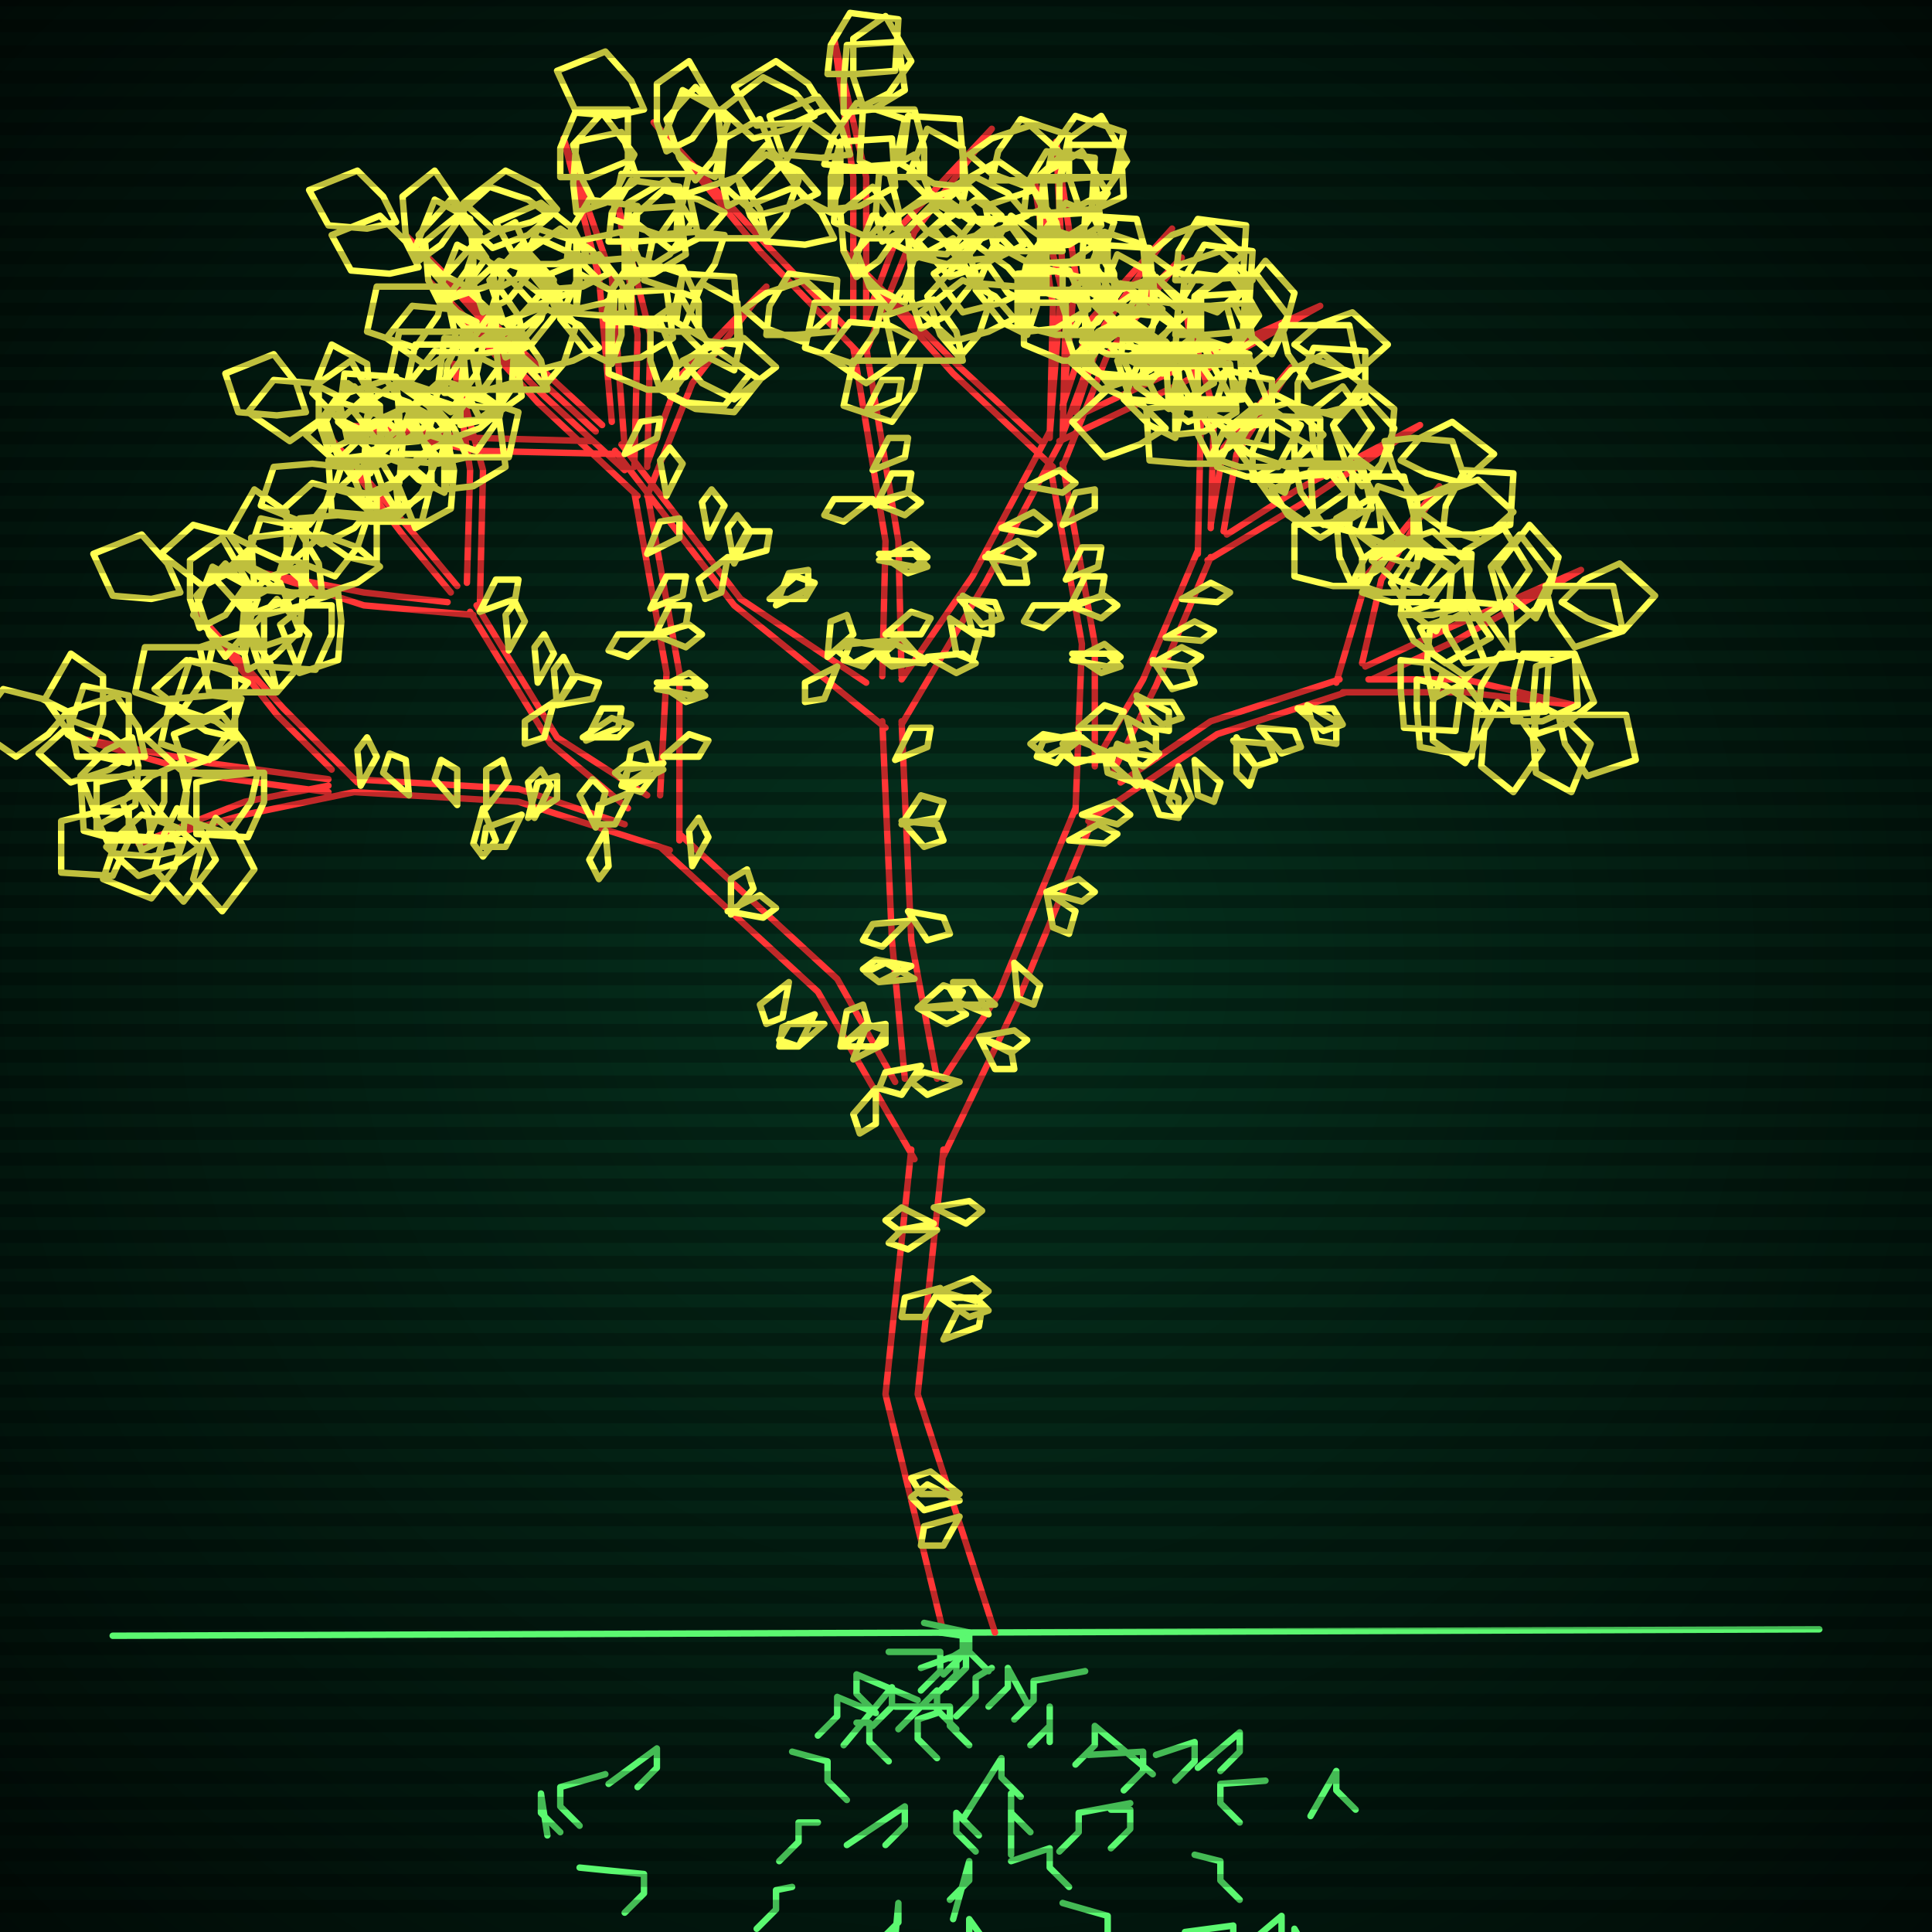 <svg xmlns="http://www.w3.org/2000/svg"
             width="600" height="600"
            >
    
            <style>
                @keyframes glow {0 % {opacity: 0.6;}
                3% {opacity: 0.9;} 30% {opacity: 0.6} 70% {opacity: 0.9}}
    
                .flicker {
                animation: glow 3s linear infinite alternate;
                animation-duration: 1.3s;
                animation-delay: 2.6s;
            }
    
    
            </style>
    
            <defs>
                <radialGradient id="screenGradient"
                                r="100%"
                >
                    <stop offset="0%" stop-color="#05321e"/>
                    <stop offset="90%" stop-color="black"/>
    
                </radialGradient>
            </defs>
    
            <rect
                fill="black"
                width="600" height="600"/>
    
            <rect
                className="flicker"
                fill="url(#screenGradient)"
                width="600" height="600"/>
    
    
            <path
                id="ground-path"
                className="flicker"
                style="fill: none;stroke: #5bf870;stroke-width:2px;stroke-linecap:round;stroke-linejoin:round;stroke-miterlimit:4;stroke-dasharray:none"
                d="M 35 508 L 565 506 "
            />
            <path
                id="branch-path"
                className="flicker"
                style="fill: none;stroke: #ff3636;stroke-width:2px;stroke-linecap:round;stroke-linejoin:round;stroke-miterlimit:4;stroke-dasharray:none"
                d="M 293 507 L 275 433 L 283 357 M 293 357 L 285 433 L 309 507 M 284 360 L 254 308 L 205 263 M 211 259 L 260 304 L 278 336 M 208 264 L 161 249 L 110 246 M 110 242 L 161 245 L 194 256 M 110 246 L 76 253 L 43 262 L 76 249 L 102 244 M 102 246 L 65 241 L 23 229 L 65 237 L 102 242 M 103 239 L 86 222 L 60 189 L 88 220 L 111 243 M 195 251 L 171 231 L 146 190 M 148 188 L 173 229 L 201 247 M 147 191 L 113 188 L 82 178 L 113 184 L 139 187 M 140 184 L 125 166 L 100 133 L 127 164 L 142 182 M 145 181 L 146 146 L 141 113 L 150 146 L 149 189 M 205 247 L 207 209 L 197 153 M 201 153 L 211 209 L 211 261 M 198 154 L 167 125 L 133 87 L 169 123 L 194 146 M 197 145 L 198 104 L 192 64 L 202 104 L 201 145 M 201 144 L 211 117 L 238 89 L 215 119 L 201 154 M 281 335 L 277 292 L 274 224 M 280 224 L 283 292 L 291 335 M 275 226 L 228 188 L 191 140 M 193 138 L 230 186 L 269 212 M 192 141 L 148 140 L 107 132 L 148 136 L 184 137 M 185 134 L 160 111 L 126 73 L 162 109 L 187 132 M 190 131 L 186 86 L 175 43 L 190 86 L 194 139 M 274 210 L 275 168 L 265 108 M 269 108 L 279 168 L 280 210 M 266 109 L 236 78 L 203 38 L 238 76 L 262 101 M 265 100 L 265 55 L 259 12 L 269 55 L 269 100 M 269 99 L 280 70 L 308 40 L 284 72 L 269 109 M 280 211 L 302 179 L 326 134 M 330 136 L 306 181 L 280 225 M 326 135 L 330 85 L 328 44 L 334 85 L 330 127 M 330 126 L 339 99 L 364 71 L 343 101 L 334 128 M 335 129 L 365 115 L 410 95 L 367 119 L 329 137 M 293 335 L 310 309 L 334 251 M 340 253 L 316 311 L 293 359 M 334 252 L 336 200 L 326 144 M 330 144 L 340 200 L 340 238 M 327 145 L 296 116 L 262 78 L 298 114 L 323 137 M 326 136 L 327 95 L 321 55 L 331 95 L 330 136 M 330 135 L 340 108 L 367 80 L 344 110 L 330 145 M 340 237 L 355 211 L 372 171 M 376 173 L 359 213 L 346 239 M 372 172 L 373 128 L 368 94 L 377 128 L 376 164 M 376 163 L 380 139 L 401 114 L 384 141 L 380 165 M 381 166 L 403 152 L 441 132 L 405 156 L 375 174 M 348 243 L 376 224 L 416 211 M 418 215 L 378 228 L 338 255 M 415 212 L 425 178 L 447 151 L 429 180 L 423 206 M 424 207 L 450 195 L 491 177 L 452 199 L 426 211 M 425 211 L 455 211 L 489 219 L 455 215 L 417 215 "
            />
            <path
                id="leaf-path"
                className="flicker"
                style="fill: none;stroke: #ffff52;stroke-width:2px;stroke-linecap:round;stroke-linejoin:round;stroke-miterlimit:4;stroke-dasharray:none"
                d="M 290 375 L 301 373 L 305 376 L 300 380 L 290 375 M 292 400 L 287 409 L 280 409 L 281 403 L 292 400 M 298 464 L 286 464 L 283 459 L 289 457 L 298 464 M 290 380 L 279 382 L 275 379 L 280 375 L 290 380 M 292 401 L 302 397 L 307 401 L 303 404 L 292 401 M 293 416 L 298 406 L 305 406 L 304 412 L 293 416 M 298 471 L 293 480 L 286 480 L 287 474 L 298 471 M 298 466 L 287 469 L 283 465 L 288 461 L 298 466 M 292 403 L 303 403 L 307 407 L 301 409 L 292 403 M 291 382 L 282 388 L 276 386 L 280 382 L 291 382 M 265 329 L 269 319 L 275 318 L 275 324 L 265 329 M 245 305 L 243 316 L 238 318 L 236 312 L 245 305 M 256 318 L 248 325 L 242 323 L 245 318 L 256 318 M 226 283 L 236 278 L 241 282 L 237 285 L 226 283 M 215 269 L 214 258 L 217 254 L 220 260 L 215 269 M 272 338 L 272 349 L 267 352 L 265 346 L 272 338 M 261 325 L 269 318 L 275 320 L 272 325 L 261 325 M 227 284 L 227 273 L 232 270 L 234 276 L 227 284 M 261 325 L 263 314 L 268 312 L 270 319 L 261 325 M 253 315 L 248 325 L 242 325 L 243 319 L 253 315 M 162 253 L 157 263 L 150 263 L 151 257 L 162 253 M 112 244 L 111 233 L 114 229 L 117 235 L 112 244 M 150 251 L 154 261 L 150 266 L 147 262 L 150 251 M 164 254 L 167 243 L 173 241 L 173 248 L 164 254 M 127 247 L 119 240 L 121 234 L 126 236 L 127 247 M 188 258 L 189 269 L 186 273 L 183 267 L 188 258 M 151 251 L 151 239 L 156 236 L 158 242 L 151 251 M 142 250 L 135 242 L 137 236 L 142 239 L 142 250 M 185 257 L 180 247 L 184 242 L 188 246 L 185 257 M 166 254 L 164 243 L 168 239 L 171 244 L 166 254 M 82 240 L 82 249 L 77 260 L 61 259 L 61 243 L 73 240 L 82 240 M 57 261 L 54 270 L 47 279 L 32 273 L 36 261 L 48 260 L 57 261 M 40 252 L 40 261 L 35 272 L 19 271 L 19 255 L 31 252 L 40 252 M 56 264 L 47 266 L 35 265 L 29 252 L 44 246 L 52 255 L 56 264 M 55 251 L 62 257 L 67 267 L 57 280 L 48 270 L 51 259 L 55 251 M 80 240 L 78 249 L 71 259 L 56 254 L 59 240 L 71 240 L 80 240 M 47 261 L 37 261 L 26 258 L 25 242 L 40 241 L 46 252 L 47 261 M 62 263 L 55 268 L 43 272 L 33 263 L 44 253 L 55 257 L 62 263 M 67 254 L 74 260 L 79 270 L 69 283 L 60 273 L 63 262 L 67 254 M 79 240 L 70 241 L 58 240 L 54 228 L 69 222 L 76 231 L 79 240 M 41 234 L 34 239 L 22 243 L 12 234 L 23 224 L 34 228 L 41 234 M 21 221 L 15 228 L 5 235 L -8 226 L 1 214 L 13 217 L 21 221 M 40 237 L 31 235 L 21 228 L 26 213 L 40 216 L 40 228 L 40 237 M 41 229 L 43 238 L 42 250 L 31 256 L 25 241 L 33 233 L 41 229 M 74 229 L 67 235 L 56 239 L 45 229 L 55 220 L 67 224 L 74 229 M 29 231 L 21 227 L 14 217 L 22 203 L 32 210 L 32 222 L 29 231 M 45 235 L 36 235 L 24 235 L 21 221 L 36 216 L 43 226 L 45 235 M 56 237 L 58 246 L 57 258 L 44 264 L 38 249 L 47 241 L 56 237 M 73 229 L 64 227 L 54 220 L 59 205 L 73 208 L 73 220 L 73 229 M 51 240 L 51 249 L 46 260 L 30 259 L 30 243 L 42 240 L 51 240 M 56 184 L 47 186 L 35 185 L 29 172 L 44 166 L 52 175 L 56 184 M 70 204 L 65 197 L 61 185 L 70 175 L 80 186 L 76 197 L 70 204 M 66 201 L 64 210 L 57 220 L 42 215 L 45 201 L 57 201 L 66 201 M 86 215 L 77 215 L 65 215 L 62 201 L 77 196 L 84 206 L 86 215 M 62 195 L 59 186 L 59 174 L 69 167 L 77 181 L 70 191 L 62 195 M 76 203 L 68 199 L 60 191 L 66 176 L 77 182 L 78 194 L 76 203 M 75 217 L 72 226 L 65 236 L 50 231 L 53 217 L 66 216 L 75 217 M 86 215 L 81 208 L 77 196 L 86 186 L 96 197 L 92 208 L 86 215 M 77 212 L 71 219 L 61 224 L 48 214 L 58 205 L 69 208 L 77 212 M 77 208 L 75 199 L 76 187 L 87 181 L 93 196 L 85 204 L 77 208 M 149 190 L 154 180 L 161 180 L 160 186 L 149 190 M 172 218 L 169 229 L 163 231 L 163 224 L 172 218 M 181 229 L 190 223 L 196 225 L 192 229 L 181 229 M 158 202 L 157 191 L 160 187 L 163 193 L 158 202 M 196 246 L 191 256 L 185 256 L 186 250 L 196 246 M 173 219 L 179 210 L 186 212 L 184 217 L 173 219 M 167 212 L 166 201 L 169 197 L 172 203 L 167 212 M 194 244 L 196 233 L 201 231 L 203 238 L 194 244 M 182 230 L 187 220 L 193 220 L 192 226 L 182 230 M 173 219 L 172 208 L 175 204 L 178 210 L 173 219 M 96 182 L 88 187 L 77 191 L 67 180 L 78 170 L 89 175 L 96 182 M 79 170 L 73 177 L 63 182 L 50 172 L 60 163 L 71 166 L 79 170 M 95 185 L 86 183 L 76 176 L 81 161 L 95 164 L 95 176 L 95 185 M 93 176 L 94 185 L 93 197 L 81 201 L 75 186 L 84 179 L 93 176 M 118 176 L 111 181 L 99 185 L 89 176 L 100 166 L 111 170 L 118 176 M 86 180 L 78 176 L 71 166 L 79 152 L 89 159 L 89 171 L 86 180 M 100 184 L 91 184 L 79 183 L 78 167 L 93 165 L 99 175 L 100 184 M 105 184 L 106 193 L 105 205 L 93 209 L 87 194 L 96 187 L 105 184 M 117 175 L 108 173 L 98 166 L 103 151 L 117 154 L 117 166 L 117 175 M 103 188 L 103 197 L 98 208 L 82 207 L 82 191 L 94 188 L 103 188 M 95 128 L 86 129 L 74 128 L 70 116 L 85 110 L 92 119 L 95 128 M 110 149 L 105 142 L 101 130 L 110 120 L 120 131 L 116 142 L 110 149 M 106 145 L 103 154 L 96 163 L 81 157 L 85 145 L 97 144 L 106 145 M 124 160 L 115 160 L 103 159 L 102 143 L 117 141 L 123 151 L 124 160 M 102 140 L 99 131 L 99 119 L 109 112 L 117 126 L 110 136 L 102 140 M 115 147 L 107 143 L 100 133 L 108 119 L 118 126 L 118 138 L 115 147 M 114 161 L 111 170 L 104 179 L 89 173 L 93 161 L 105 160 L 114 161 M 124 160 L 119 152 L 115 141 L 126 131 L 136 142 L 131 153 L 124 160 M 116 157 L 110 164 L 100 169 L 87 159 L 97 150 L 108 153 L 116 157 M 115 153 L 113 144 L 114 132 L 127 126 L 133 141 L 124 149 L 115 153 M 143 132 L 143 123 L 144 111 L 160 108 L 162 123 L 152 130 L 143 132 M 134 131 L 127 136 L 115 140 L 105 131 L 116 121 L 127 125 L 134 131 M 138 153 L 130 149 L 122 141 L 128 126 L 139 132 L 140 144 L 138 153 M 138 122 L 139 113 L 145 102 L 160 103 L 159 119 L 148 122 L 138 122 M 149 130 L 145 122 L 144 110 L 154 102 L 163 115 L 156 125 L 149 130 M 135 151 L 128 156 L 116 160 L 106 151 L 117 141 L 128 145 L 135 151 M 138 152 L 138 143 L 139 131 L 155 130 L 157 145 L 147 151 L 138 152 M 145 142 L 136 144 L 124 143 L 118 130 L 133 124 L 141 133 L 145 142 M 137 142 L 139 133 L 146 123 L 161 128 L 158 142 L 146 142 L 137 142 M 138 133 L 130 137 L 118 138 L 110 128 L 123 119 L 133 126 L 138 133 M 203 197 L 195 204 L 189 202 L 192 197 L 203 197 M 204 212 L 215 212 L 219 216 L 213 218 L 204 212 M 201 172 L 205 162 L 211 161 L 211 167 L 201 172 M 206 239 L 196 244 L 191 240 L 195 237 L 206 239 M 203 197 L 214 194 L 218 197 L 213 201 L 203 197 M 202 189 L 207 179 L 213 179 L 212 185 L 202 189 M 206 235 L 214 228 L 220 230 L 217 235 L 206 235 M 204 214 L 214 209 L 219 213 L 215 216 L 204 214 M 203 198 L 208 188 L 214 188 L 213 194 L 203 198 M 206 237 L 199 246 L 193 244 L 195 239 L 206 237 M 130 83 L 121 85 L 109 84 L 103 73 L 118 67 L 126 75 L 130 83 M 147 105 L 141 98 L 137 87 L 147 76 L 156 86 L 152 98 L 147 105 M 145 103 L 143 112 L 136 122 L 121 117 L 124 103 L 136 103 L 145 103 M 170 121 L 161 121 L 149 121 L 146 107 L 161 102 L 168 112 L 170 121 M 137 95 L 133 87 L 132 75 L 142 67 L 151 80 L 144 90 L 137 95 M 152 103 L 144 99 L 136 91 L 142 76 L 153 82 L 154 94 L 152 103 M 157 121 L 155 130 L 148 140 L 133 135 L 136 121 L 148 121 L 157 121 M 169 120 L 163 113 L 159 101 L 169 90 L 179 101 L 175 113 L 169 120 M 155 114 L 150 121 L 140 128 L 127 119 L 135 109 L 147 110 L 155 114 M 157 111 L 154 102 L 154 90 L 167 83 L 173 97 L 165 107 L 157 111 M 194 86 L 194 77 L 195 65 L 211 64 L 213 79 L 203 85 L 194 86 M 185 86 L 177 91 L 166 95 L 156 84 L 167 74 L 178 79 L 185 86 M 190 113 L 182 109 L 174 99 L 180 85 L 193 92 L 193 104 L 190 113 M 189 75 L 190 66 L 196 56 L 211 58 L 210 74 L 198 75 L 189 75 M 200 84 L 196 75 L 195 63 L 207 56 L 215 69 L 208 79 L 200 84 M 186 108 L 178 112 L 167 115 L 157 106 L 170 96 L 180 101 L 186 108 M 190 112 L 190 103 L 191 91 L 207 90 L 209 105 L 199 111 L 190 112 M 196 97 L 187 98 L 175 97 L 171 85 L 186 79 L 193 88 L 196 97 M 188 99 L 190 90 L 197 80 L 212 85 L 209 99 L 197 99 L 188 99 M 189 85 L 181 89 L 169 90 L 161 80 L 174 71 L 184 78 L 189 85 M 217 103 L 208 103 L 196 100 L 196 84 L 212 83 L 217 94 L 217 103 M 205 121 L 202 112 L 202 100 L 212 93 L 220 107 L 213 117 L 205 121 M 231 96 L 238 91 L 250 87 L 260 96 L 249 106 L 238 102 L 231 96 M 238 104 L 239 95 L 245 85 L 260 87 L 259 103 L 247 104 L 238 104 M 210 121 L 201 121 L 189 116 L 189 100 L 205 100 L 210 112 L 210 121 M 205 121 L 210 114 L 220 107 L 233 116 L 225 126 L 213 125 L 205 121 M 228 115 L 220 111 L 212 103 L 218 88 L 229 94 L 230 106 L 228 115 M 212 112 L 220 108 L 231 105 L 241 114 L 228 124 L 218 119 L 212 112 M 229 107 L 220 106 L 210 100 L 212 85 L 228 86 L 229 98 L 229 107 M 208 123 L 213 116 L 223 109 L 236 118 L 228 128 L 216 127 L 208 123 M 282 286 L 274 294 L 268 292 L 271 287 L 282 286 M 284 304 L 273 305 L 269 302 L 275 299 L 284 304 M 280 255 L 291 256 L 293 261 L 287 263 L 280 255 M 278 236 L 283 226 L 289 226 L 288 232 L 278 236 M 286 331 L 280 340 L 273 338 L 275 333 L 286 331 M 285 313 L 296 312 L 300 315 L 294 318 L 285 313 M 280 256 L 286 247 L 293 249 L 291 254 L 280 256 M 285 313 L 293 306 L 299 308 L 296 313 L 285 313 M 283 300 L 273 305 L 268 301 L 272 298 L 283 300 M 282 283 L 293 285 L 295 290 L 288 292 L 282 283 M 194 141 L 199 131 L 205 130 L 204 136 L 194 141 M 226 173 L 224 184 L 219 186 L 217 180 L 226 173 M 239 186 L 247 179 L 253 181 L 250 186 L 239 186 M 207 154 L 205 143 L 208 139 L 212 144 L 207 154 M 260 207 L 256 217 L 250 218 L 250 212 L 260 207 M 227 174 L 232 165 L 239 165 L 238 171 L 227 174 M 220 167 L 218 156 L 221 152 L 225 157 L 220 167 M 257 204 L 258 193 L 263 191 L 265 197 L 257 204 M 241 188 L 245 178 L 251 177 L 251 183 L 241 188 M 228 175 L 226 164 L 229 160 L 233 165 L 228 175 M 125 135 L 118 141 L 106 145 L 95 135 L 106 125 L 118 129 L 125 135 M 105 123 L 100 130 L 90 137 L 77 128 L 85 118 L 97 119 L 105 123 M 124 138 L 115 137 L 105 131 L 107 116 L 123 117 L 124 129 L 124 138 M 123 129 L 125 138 L 124 150 L 113 156 L 107 141 L 115 133 L 123 129 M 156 127 L 149 133 L 138 137 L 127 127 L 137 118 L 149 122 L 156 127 M 113 134 L 105 130 L 97 122 L 103 107 L 114 113 L 115 125 L 113 134 M 129 137 L 120 137 L 108 137 L 105 123 L 120 118 L 127 128 L 129 137 M 139 137 L 141 146 L 140 158 L 129 164 L 123 149 L 131 141 L 139 137 M 155 127 L 146 126 L 136 120 L 138 105 L 154 106 L 155 118 L 155 127 M 134 141 L 134 150 L 131 162 L 115 162 L 114 146 L 125 141 L 134 141 M 123 69 L 114 71 L 102 70 L 96 59 L 111 53 L 119 61 L 123 69 M 140 91 L 134 84 L 130 73 L 140 62 L 149 72 L 145 84 L 140 91 M 138 89 L 136 98 L 129 108 L 114 103 L 117 89 L 129 89 L 138 89 M 163 107 L 154 107 L 142 107 L 139 93 L 154 88 L 161 98 L 163 107 M 130 81 L 126 73 L 125 61 L 135 53 L 144 66 L 137 76 L 130 81 M 145 89 L 137 85 L 129 77 L 135 62 L 146 68 L 147 80 L 145 89 M 150 107 L 148 116 L 141 126 L 126 121 L 129 107 L 141 107 L 150 107 M 162 106 L 156 99 L 152 87 L 162 76 L 172 87 L 168 99 L 162 106 M 148 100 L 143 107 L 133 114 L 120 105 L 128 95 L 140 96 L 148 100 M 150 97 L 147 88 L 147 76 L 160 69 L 166 83 L 158 93 L 150 97 M 179 66 L 178 57 L 179 44 L 193 41 L 198 56 L 188 63 L 179 66 M 171 67 L 164 73 L 153 77 L 142 67 L 152 58 L 164 62 L 171 67 M 179 96 L 170 93 L 161 86 L 167 71 L 179 75 L 180 87 L 179 96 M 174 55 L 174 46 L 179 34 L 195 34 L 195 50 L 183 55 L 174 55 M 185 64 L 181 56 L 178 45 L 187 35 L 197 48 L 192 58 L 185 64 M 174 90 L 167 96 L 156 100 L 145 90 L 155 81 L 167 85 L 174 90 M 179 96 L 179 87 L 179 75 L 193 72 L 198 87 L 188 94 L 179 96 M 182 79 L 173 82 L 161 82 L 154 69 L 168 63 L 178 71 L 182 79 M 176 81 L 177 72 L 183 62 L 198 64 L 197 80 L 185 81 L 176 81 M 173 65 L 165 69 L 154 72 L 144 63 L 157 53 L 167 58 L 173 65 M 271 155 L 262 162 L 256 160 L 259 155 L 271 155 M 273 172 L 284 172 L 288 176 L 282 178 L 273 172 M 269 128 L 274 118 L 280 118 L 279 124 L 269 128 M 275 201 L 265 206 L 260 202 L 264 199 L 275 201 M 271 156 L 282 153 L 286 156 L 281 160 L 271 156 M 271 146 L 276 136 L 282 136 L 281 142 L 271 146 M 275 197 L 283 190 L 289 192 L 286 197 L 275 197 M 273 174 L 283 169 L 288 173 L 284 176 L 273 174 M 272 157 L 277 147 L 283 147 L 282 153 L 272 157 M 275 199 L 268 207 L 262 205 L 264 200 L 275 199 M 200 34 L 191 36 L 179 35 L 173 22 L 188 16 L 196 25 L 200 34 M 216 56 L 211 49 L 207 37 L 216 27 L 226 38 L 222 49 L 216 56 M 214 54 L 212 63 L 205 73 L 190 68 L 193 54 L 205 54 L 214 54 M 238 74 L 229 74 L 217 74 L 214 60 L 229 55 L 236 65 L 238 74 M 207 47 L 204 38 L 204 26 L 214 19 L 222 33 L 215 43 L 207 47 M 222 55 L 214 51 L 206 43 L 212 28 L 223 34 L 224 46 L 222 55 M 225 73 L 222 82 L 215 92 L 200 87 L 203 73 L 216 72 L 225 73 M 238 74 L 233 67 L 229 55 L 238 45 L 248 56 L 244 67 L 238 74 M 225 66 L 219 73 L 209 78 L 196 68 L 206 59 L 217 62 L 225 66 M 226 64 L 224 55 L 225 43 L 236 37 L 242 52 L 234 60 L 226 64 M 262 35 L 262 26 L 263 14 L 279 13 L 281 28 L 271 34 L 262 35 M 253 36 L 245 40 L 234 43 L 224 34 L 237 24 L 247 29 L 253 36 M 258 66 L 250 62 L 243 52 L 251 38 L 261 45 L 261 57 L 258 66 M 257 23 L 258 14 L 264 4 L 279 6 L 278 22 L 266 23 L 257 23 M 268 33 L 265 24 L 265 12 L 275 5 L 283 19 L 276 29 L 268 33 M 254 60 L 246 64 L 235 67 L 225 58 L 238 48 L 248 53 L 254 60 M 258 65 L 258 55 L 261 44 L 277 43 L 278 58 L 267 64 L 258 65 M 264 48 L 255 49 L 243 48 L 239 36 L 254 30 L 261 39 L 264 48 M 256 51 L 259 42 L 266 32 L 281 37 L 278 51 L 265 52 L 256 51 M 256 34 L 247 38 L 235 39 L 228 27 L 241 19 L 251 26 L 256 34 M 287 55 L 278 55 L 267 50 L 268 34 L 284 34 L 287 46 L 287 55 M 274 75 L 272 66 L 273 54 L 284 48 L 290 63 L 282 71 L 274 75 M 301 48 L 308 43 L 320 39 L 330 48 L 319 58 L 308 54 L 301 48 M 308 56 L 310 47 L 317 37 L 332 42 L 329 56 L 317 56 L 308 56 M 279 74 L 270 74 L 259 69 L 260 53 L 276 53 L 279 65 L 279 74 M 274 74 L 279 67 L 289 60 L 302 69 L 294 79 L 282 78 L 274 74 M 298 67 L 290 63 L 282 55 L 288 40 L 299 46 L 300 58 L 298 67 M 282 65 L 290 61 L 301 58 L 311 67 L 298 77 L 288 72 L 282 65 M 299 58 L 290 57 L 280 51 L 282 36 L 298 37 L 299 49 L 299 58 M 278 76 L 284 69 L 294 62 L 307 71 L 298 83 L 286 80 L 278 76 M 299 185 L 308 190 L 308 197 L 302 196 L 299 185 M 319 151 L 329 146 L 334 150 L 330 153 L 319 151 M 287 206 L 276 205 L 274 200 L 280 198 L 287 206 M 307 172 L 318 175 L 319 181 L 312 181 L 307 172 M 311 164 L 321 159 L 326 163 L 322 166 L 311 164 M 288 204 L 299 203 L 303 206 L 297 209 L 288 204 M 298 186 L 309 187 L 311 192 L 305 194 L 298 186 M 306 173 L 316 168 L 321 172 L 317 175 L 306 173 M 288 205 L 277 207 L 273 204 L 278 200 L 288 205 M 295 192 L 304 198 L 302 205 L 297 203 L 295 192 M 329 66 L 329 57 L 332 45 L 348 45 L 349 61 L 338 66 L 329 66 M 319 67 L 311 71 L 300 74 L 290 65 L 303 55 L 313 60 L 319 67 M 321 95 L 313 91 L 306 81 L 314 67 L 324 74 L 324 86 L 321 95 M 325 55 L 327 46 L 334 36 L 349 41 L 346 55 L 334 55 L 325 55 M 335 64 L 332 55 L 332 43 L 342 36 L 350 50 L 343 60 L 335 64 M 319 90 L 311 94 L 299 97 L 290 85 L 303 76 L 313 83 L 319 90 M 321 94 L 321 85 L 324 73 L 340 73 L 341 89 L 330 94 L 321 94 M 330 78 L 321 78 L 309 78 L 306 64 L 321 59 L 328 69 L 330 78 M 321 81 L 324 72 L 331 63 L 346 69 L 342 81 L 330 82 L 321 81 M 324 65 L 315 68 L 303 68 L 296 58 L 310 50 L 320 57 L 324 65 M 344 86 L 335 86 L 323 83 L 323 67 L 339 66 L 344 77 L 344 86 M 333 104 L 330 95 L 330 83 L 340 76 L 348 90 L 341 100 L 333 104 M 357 79 L 364 73 L 375 69 L 386 79 L 376 88 L 364 84 L 357 79 M 365 87 L 366 78 L 372 68 L 387 70 L 386 86 L 374 87 L 365 87 M 337 104 L 328 104 L 316 101 L 316 85 L 332 84 L 337 95 L 337 104 M 333 103 L 338 95 L 348 88 L 361 96 L 354 108 L 342 107 L 333 103 M 355 97 L 346 94 L 337 87 L 343 72 L 355 76 L 356 88 L 355 97 M 340 95 L 348 90 L 359 86 L 369 97 L 358 107 L 347 102 L 340 95 M 356 89 L 347 88 L 336 82 L 337 67 L 353 68 L 356 79 L 356 89 M 336 106 L 341 99 L 351 92 L 364 101 L 356 111 L 344 110 L 336 106 M 348 112 L 349 103 L 355 93 L 370 95 L 369 111 L 357 112 L 348 112 M 398 101 L 407 101 L 419 101 L 422 115 L 407 120 L 400 110 L 398 101 M 402 107 L 409 101 L 420 97 L 431 107 L 421 116 L 409 112 L 402 107 M 361 116 L 354 111 L 347 101 L 356 88 L 366 96 L 365 108 L 361 116 M 349 112 L 358 109 L 370 109 L 377 119 L 363 127 L 353 120 L 349 112 M 388 114 L 384 106 L 381 95 L 390 85 L 400 98 L 395 108 L 388 114 M 364 107 L 373 107 L 385 108 L 386 124 L 371 126 L 365 116 L 364 107 M 395 110 L 388 104 L 383 94 L 393 81 L 402 91 L 399 102 L 395 110 M 355 115 L 364 112 L 376 112 L 383 125 L 369 131 L 359 123 L 355 115 M 376 112 L 373 103 L 373 91 L 383 84 L 391 98 L 384 108 L 376 112 M 307 315 L 297 311 L 296 305 L 302 305 L 307 315 M 325 277 L 334 283 L 332 290 L 327 288 L 325 277 M 332 261 L 341 256 L 347 259 L 343 262 L 332 261 M 298 336 L 288 340 L 283 336 L 287 333 L 298 336 M 304 322 L 314 326 L 315 332 L 309 332 L 304 322 M 325 277 L 335 273 L 340 277 L 336 280 L 325 277 M 304 322 L 315 320 L 319 323 L 314 327 L 304 322 M 309 312 L 298 312 L 295 307 L 301 305 L 309 312 M 315 299 L 323 306 L 321 312 L 316 310 L 315 299 M 336 253 L 346 249 L 351 253 L 347 256 L 336 253 M 332 188 L 324 195 L 318 193 L 321 188 L 332 188 M 333 203 L 344 203 L 348 207 L 342 209 L 333 203 M 330 163 L 334 153 L 340 152 L 340 158 L 330 163 M 335 230 L 325 235 L 320 231 L 324 228 L 335 230 M 332 188 L 343 185 L 347 188 L 342 192 L 332 188 M 331 180 L 336 170 L 342 170 L 341 176 L 331 180 M 335 226 L 343 219 L 349 221 L 346 226 L 335 226 M 333 205 L 343 200 L 348 204 L 344 207 L 333 205 M 332 189 L 337 179 L 343 179 L 342 185 L 332 189 M 335 228 L 328 237 L 322 235 L 324 230 L 335 228 M 259 74 L 250 76 L 238 75 L 232 64 L 247 58 L 255 66 L 259 74 M 276 96 L 270 89 L 266 78 L 276 67 L 285 77 L 281 89 L 276 96 M 274 94 L 272 103 L 265 113 L 250 108 L 253 94 L 265 94 L 274 94 M 299 112 L 290 112 L 278 112 L 275 98 L 290 93 L 297 103 L 299 112 M 266 86 L 262 78 L 261 66 L 271 58 L 280 71 L 273 81 L 266 86 M 281 94 L 273 90 L 265 82 L 271 67 L 282 73 L 283 85 L 281 94 M 286 112 L 284 121 L 277 131 L 262 126 L 265 112 L 277 112 L 286 112 M 298 111 L 292 104 L 288 92 L 298 81 L 308 92 L 304 104 L 298 111 M 284 105 L 279 112 L 269 119 L 256 110 L 264 100 L 276 101 L 284 105 M 286 102 L 283 93 L 283 81 L 296 74 L 302 88 L 294 98 L 286 102 M 323 77 L 323 68 L 324 56 L 340 55 L 342 70 L 332 76 L 323 77 M 314 77 L 306 82 L 295 86 L 285 75 L 296 65 L 307 70 L 314 77 M 319 104 L 311 100 L 303 90 L 309 76 L 322 83 L 322 95 L 319 104 M 318 66 L 319 57 L 325 47 L 340 49 L 339 65 L 327 66 L 318 66 M 329 75 L 325 66 L 324 54 L 336 47 L 344 60 L 337 70 L 329 75 M 315 99 L 307 103 L 296 106 L 286 97 L 299 87 L 309 92 L 315 99 M 319 103 L 319 94 L 320 82 L 336 81 L 338 96 L 328 102 L 319 103 M 325 88 L 316 89 L 304 88 L 300 76 L 315 70 L 322 79 L 325 88 M 317 90 L 319 81 L 326 71 L 341 76 L 338 90 L 326 90 L 317 90 M 318 76 L 310 80 L 298 81 L 290 71 L 303 62 L 313 69 L 318 76 M 346 94 L 337 94 L 325 91 L 325 75 L 341 74 L 346 85 L 346 94 M 334 112 L 331 103 L 331 91 L 341 84 L 349 98 L 342 108 L 334 112 M 360 87 L 367 82 L 379 78 L 389 87 L 378 97 L 367 93 L 360 87 M 367 95 L 368 86 L 374 76 L 389 78 L 388 94 L 376 95 L 367 95 M 339 112 L 330 112 L 318 107 L 318 91 L 334 91 L 339 103 L 339 112 M 334 112 L 339 105 L 349 98 L 362 107 L 354 117 L 342 116 L 334 112 M 357 106 L 349 102 L 341 94 L 347 79 L 358 85 L 359 97 L 357 106 M 341 103 L 349 99 L 360 96 L 370 105 L 357 115 L 347 110 L 341 103 M 358 98 L 349 97 L 339 91 L 341 76 L 357 77 L 358 89 L 358 98 M 337 114 L 342 107 L 352 100 L 365 109 L 357 119 L 345 118 L 337 114 M 353 216 L 363 221 L 363 227 L 357 226 L 353 216 M 367 186 L 376 181 L 382 184 L 378 187 L 367 186 M 344 236 L 333 236 L 330 231 L 336 229 L 344 236 M 358 205 L 369 207 L 371 212 L 364 214 L 358 205 M 362 198 L 371 193 L 377 196 L 373 199 L 362 198 M 345 233 L 356 231 L 360 234 L 355 238 L 345 233 M 353 218 L 364 218 L 367 223 L 361 225 L 353 218 M 358 206 L 367 201 L 373 204 L 369 207 L 358 206 M 345 234 L 334 237 L 330 234 L 335 230 L 345 234 M 350 223 L 359 228 L 359 235 L 353 234 L 350 223 M 370 113 L 370 104 L 371 92 L 387 91 L 389 106 L 379 112 L 370 113 M 361 112 L 354 117 L 342 121 L 332 112 L 343 102 L 354 106 L 361 112 M 365 136 L 357 132 L 349 124 L 355 109 L 366 115 L 367 127 L 365 136 M 365 104 L 366 95 L 372 85 L 387 87 L 386 103 L 374 104 L 365 104 M 376 112 L 372 104 L 371 92 L 381 84 L 390 97 L 383 107 L 376 112 M 362 133 L 354 138 L 343 142 L 333 131 L 344 121 L 355 126 L 362 133 M 365 135 L 365 126 L 366 114 L 382 113 L 384 128 L 374 134 L 365 135 M 372 124 L 363 125 L 351 124 L 347 112 L 362 106 L 369 115 L 372 124 M 364 124 L 366 115 L 373 105 L 388 110 L 385 124 L 373 124 L 364 124 M 364 114 L 356 118 L 344 119 L 336 109 L 349 100 L 359 107 L 364 114 M 384 127 L 375 127 L 363 126 L 362 110 L 377 108 L 383 118 L 384 127 M 376 143 L 372 135 L 371 123 L 381 115 L 390 128 L 383 138 L 376 143 M 395 122 L 401 115 L 411 110 L 424 120 L 414 129 L 403 126 L 395 122 M 403 128 L 403 119 L 408 108 L 424 109 L 424 125 L 412 128 L 403 128 M 378 144 L 369 144 L 357 143 L 356 127 L 371 125 L 377 135 L 378 144 M 376 142 L 380 134 L 390 126 L 404 132 L 397 145 L 385 145 L 376 142 M 395 139 L 386 137 L 376 130 L 381 115 L 395 118 L 395 130 L 395 139 M 381 135 L 388 129 L 400 125 L 411 135 L 400 145 L 388 141 L 381 135 M 393 132 L 384 132 L 372 127 L 372 111 L 388 111 L 393 123 L 393 132 M 378 145 L 382 137 L 392 130 L 406 138 L 399 148 L 387 148 L 378 145 M 389 149 L 389 140 L 394 129 L 410 130 L 410 146 L 398 149 L 389 149 M 430 137 L 439 136 L 451 137 L 455 149 L 440 155 L 433 146 L 430 137 M 435 143 L 441 136 L 451 131 L 464 141 L 454 150 L 443 147 L 435 143 M 399 153 L 391 149 L 384 139 L 392 125 L 402 132 L 402 144 L 399 153 M 390 148 L 398 144 L 410 143 L 418 153 L 405 162 L 395 155 L 390 148 M 423 151 L 418 144 L 414 132 L 423 122 L 433 133 L 429 144 L 423 151 M 402 144 L 411 144 L 423 144 L 426 158 L 411 163 L 404 153 L 402 144 M 428 147 L 421 142 L 414 132 L 423 119 L 433 127 L 432 139 L 428 147 M 395 152 L 404 148 L 416 147 L 423 159 L 410 167 L 400 160 L 395 152 M 412 148 L 408 140 L 407 128 L 417 120 L 426 133 L 419 143 L 412 148 M 403 220 L 414 220 L 417 225 L 411 227 L 403 220 M 353 244 L 345 237 L 347 231 L 352 233 L 353 244 M 384 229 L 390 238 L 388 244 L 384 240 L 384 229 M 391 226 L 402 227 L 404 232 L 398 234 L 391 226 M 356 243 L 366 248 L 366 254 L 360 253 L 356 243 M 371 236 L 379 243 L 377 249 L 372 247 L 371 236 M 383 230 L 394 231 L 396 236 L 390 238 L 383 230 M 355 244 L 344 240 L 343 234 L 350 234 L 355 244 M 366 238 L 370 248 L 366 253 L 363 249 L 366 238 M 406 219 L 415 224 L 415 231 L 409 230 L 406 219 M 429 165 L 419 165 L 408 162 L 407 146 L 422 145 L 428 156 L 429 165 M 420 182 L 416 173 L 415 161 L 427 154 L 435 167 L 428 177 L 420 182 M 441 159 L 448 153 L 459 149 L 470 159 L 460 168 L 448 164 L 441 159 M 448 166 L 449 157 L 455 146 L 470 147 L 469 163 L 458 166 L 448 166 M 423 182 L 414 182 L 402 179 L 402 163 L 418 162 L 423 173 L 423 182 M 420 181 L 424 173 L 434 166 L 448 174 L 441 184 L 429 184 L 420 181 M 440 176 L 431 173 L 422 166 L 428 151 L 440 155 L 441 167 L 440 176 M 426 174 L 433 169 L 445 165 L 455 174 L 444 184 L 433 180 L 426 174 M 439 169 L 430 169 L 419 164 L 420 148 L 436 148 L 439 160 L 439 169 M 423 184 L 427 176 L 437 169 L 451 177 L 444 187 L 432 187 L 423 184 M 435 191 L 436 182 L 442 171 L 457 172 L 456 188 L 445 191 L 435 191 M 480 182 L 489 182 L 501 182 L 504 196 L 489 201 L 482 191 L 480 182 M 485 187 L 492 180 L 503 175 L 514 185 L 504 196 L 493 192 L 485 187 M 446 196 L 439 191 L 432 181 L 441 168 L 451 176 L 450 188 L 446 196 M 435 191 L 444 188 L 456 188 L 463 198 L 449 206 L 439 199 L 435 191 M 470 195 L 466 187 L 463 176 L 472 166 L 482 179 L 477 189 L 470 195 M 448 187 L 457 187 L 469 188 L 470 204 L 455 206 L 449 196 L 448 187 M 477 192 L 470 186 L 465 176 L 475 163 L 484 173 L 481 184 L 477 192 M 441 195 L 450 192 L 462 192 L 469 202 L 455 210 L 445 203 L 441 195 M 460 192 L 456 183 L 455 171 L 467 164 L 475 177 L 468 187 L 460 192 M 478 219 L 486 223 L 494 231 L 488 246 L 477 240 L 476 228 L 478 219 M 484 222 L 493 222 L 505 222 L 508 236 L 493 241 L 486 231 L 484 222 M 445 217 L 443 208 L 444 196 L 455 190 L 461 205 L 453 213 L 445 217 M 435 205 L 444 206 L 454 212 L 452 227 L 436 226 L 435 214 L 435 205 M 470 224 L 470 215 L 473 203 L 489 203 L 490 219 L 479 224 L 470 224 M 448 209 L 456 213 L 463 223 L 455 237 L 445 230 L 445 218 L 448 209 M 477 228 L 476 219 L 477 207 L 489 203 L 495 218 L 486 225 L 477 228 M 440 211 L 449 213 L 459 220 L 457 235 L 441 232 L 440 220 L 440 211 M 459 222 L 460 213 L 466 203 L 481 205 L 480 221 L 468 222 L 459 222 M 465 218 L 472 223 L 479 233 L 470 246 L 460 238 L 461 226 L 465 218 "
            />
            <path
                id="root-path"
                className="flicker"
                style="fill: none;stroke: #5bf870;stroke-width:2px;stroke-linecap:round;stroke-linejoin:round;stroke-miterlimit:4;stroke-dasharray:none"
                d="M 287 504 L 301 507 L 301 513 L 307 519 M 292 507 L 299 508 L 299 514 L 293 520 M 295 515 L 300 512 L 300 518 L 294 524 M 286 518 L 297 514 L 297 520 L 291 526 M 276 513 L 292 513 L 292 519 L 286 525 M 308 518 L 303 521 L 303 527 L 297 533 M 319 529 L 313 518 L 313 524 L 307 530 M 279 537 L 291 525 L 291 531 L 297 537 M 278 530 L 295 530 L 295 536 L 301 542 M 337 519 L 321 522 L 321 528 L 315 534 M 262 542 L 277 524 L 277 530 L 271 536 M 291 532 L 285 534 L 285 540 L 291 546 M 326 541 L 326 530 L 326 536 L 320 542 M 285 528 L 266 520 L 266 526 L 272 532 M 299 565 L 311 546 L 311 552 L 317 558 M 266 535 L 270 535 L 270 541 L 276 547 M 272 532 L 260 527 L 260 533 L 254 539 M 358 551 L 340 536 L 340 542 L 334 548 M 314 576 L 314 557 L 314 563 L 320 569 M 304 570 L 297 563 L 297 569 L 303 575 M 263 573 L 281 561 L 281 567 L 275 573 M 246 544 L 257 547 L 257 553 L 263 559 M 338 545 L 355 544 L 355 550 L 349 556 M 351 560 L 335 563 L 335 569 L 329 575 M 296 596 L 301 578 L 301 584 L 295 590 M 314 578 L 326 574 L 326 580 L 332 586 M 345 562 L 351 562 L 351 568 L 345 574 M 359 545 L 371 541 L 371 547 L 365 553 M 254 566 L 248 566 L 248 572 L 242 578 M 278 602 L 279 591 L 279 597 L 273 603 M 306 603 L 301 596 L 301 602 L 307 608 M 372 549 L 385 538 L 385 544 L 379 550 M 393 553 L 379 554 L 379 560 L 385 566 M 257 618 L 276 602 L 276 608 L 270 614 M 330 591 L 344 595 L 344 601 L 350 607 M 246 586 L 241 587 L 241 593 L 235 599 M 189 554 L 204 543 L 204 549 L 198 555 M 371 576 L 379 578 L 379 584 L 385 590 M 279 622 L 282 619 L 282 625 L 276 631 M 247 608 L 243 602 L 243 608 L 237 614 M 364 615 L 360 605 L 360 611 L 354 617 M 322 638 L 311 628 L 311 634 L 317 640 M 407 564 L 415 550 L 415 556 L 421 562 M 368 600 L 383 598 L 383 604 L 389 610 M 180 580 L 200 582 L 200 588 L 194 594 M 257 618 L 244 623 L 244 629 L 238 635 M 379 611 L 398 595 L 398 601 L 392 607 M 188 551 L 174 555 L 174 561 L 180 567 M 411 615 L 402 599 L 402 605 L 396 611 M 170 570 L 168 557 L 168 563 L 174 569 M 308 663 L 327 654 L 327 660 L 333 666 "
            />
    
    
            <g id="stripes"
            >
                <path
                    id="stripe-path"
                    style="stroke: rgba(0, 0, 0, 0.25);stroke-width:4px;"
                    d="M 0,0 L 600,0 M 0,8 L 600,8 M 0,16 L 600,16 M 0,24 L 600,24 M 0,32 L 600,32 M 0,40 L 600,40 M 0,48 L 600,48 M 0,56 L 600,56 M 0,64 L 600,64 M 0,72 L 600,72 M 0,80 L 600,80 M 0,88 L 600,88 M 0,96 L 600,96 M 0,104 L 600,104 M 0,112 L 600,112 M 0,120 L 600,120 M 0,128 L 600,128 M 0,136 L 600,136 M 0,144 L 600,144 M 0,152 L 600,152 M 0,160 L 600,160 M 0,168 L 600,168 M 0,176 L 600,176 M 0,184 L 600,184 M 0,192 L 600,192 M 0,200 L 600,200 M 0,208 L 600,208 M 0,216 L 600,216 M 0,224 L 600,224 M 0,232 L 600,232 M 0,240 L 600,240 M 0,248 L 600,248 M 0,256 L 600,256 M 0,264 L 600,264 M 0,272 L 600,272 M 0,280 L 600,280 M 0,288 L 600,288 M 0,296 L 600,296 M 0,304 L 600,304 M 0,312 L 600,312 M 0,320 L 600,320 M 0,328 L 600,328 M 0,336 L 600,336 M 0,344 L 600,344 M 0,352 L 600,352 M 0,360 L 600,360 M 0,368 L 600,368 M 0,376 L 600,376 M 0,384 L 600,384 M 0,392 L 600,392 M 0,400 L 600,400 M 0,408 L 600,408 M 0,416 L 600,416 M 0,424 L 600,424 M 0,432 L 600,432 M 0,440 L 600,440 M 0,448 L 600,448 M 0,456 L 600,456 M 0,464 L 600,464 M 0,472 L 600,472 M 0,480 L 600,480 M 0,488 L 600,488 M 0,496 L 600,496 M 0,504 L 600,504 M 0,512 L 600,512 M 0,520 L 600,520 M 0,528 L 600,528 M 0,536 L 600,536 M 0,544 L 600,544 M 0,552 L 600,552 M 0,560 L 600,560 M 0,568 L 600,568 M 0,576 L 600,576 M 0,584 L 600,584 M 0,592 L 600,592 z"
                />
            </g>
        </svg>
        